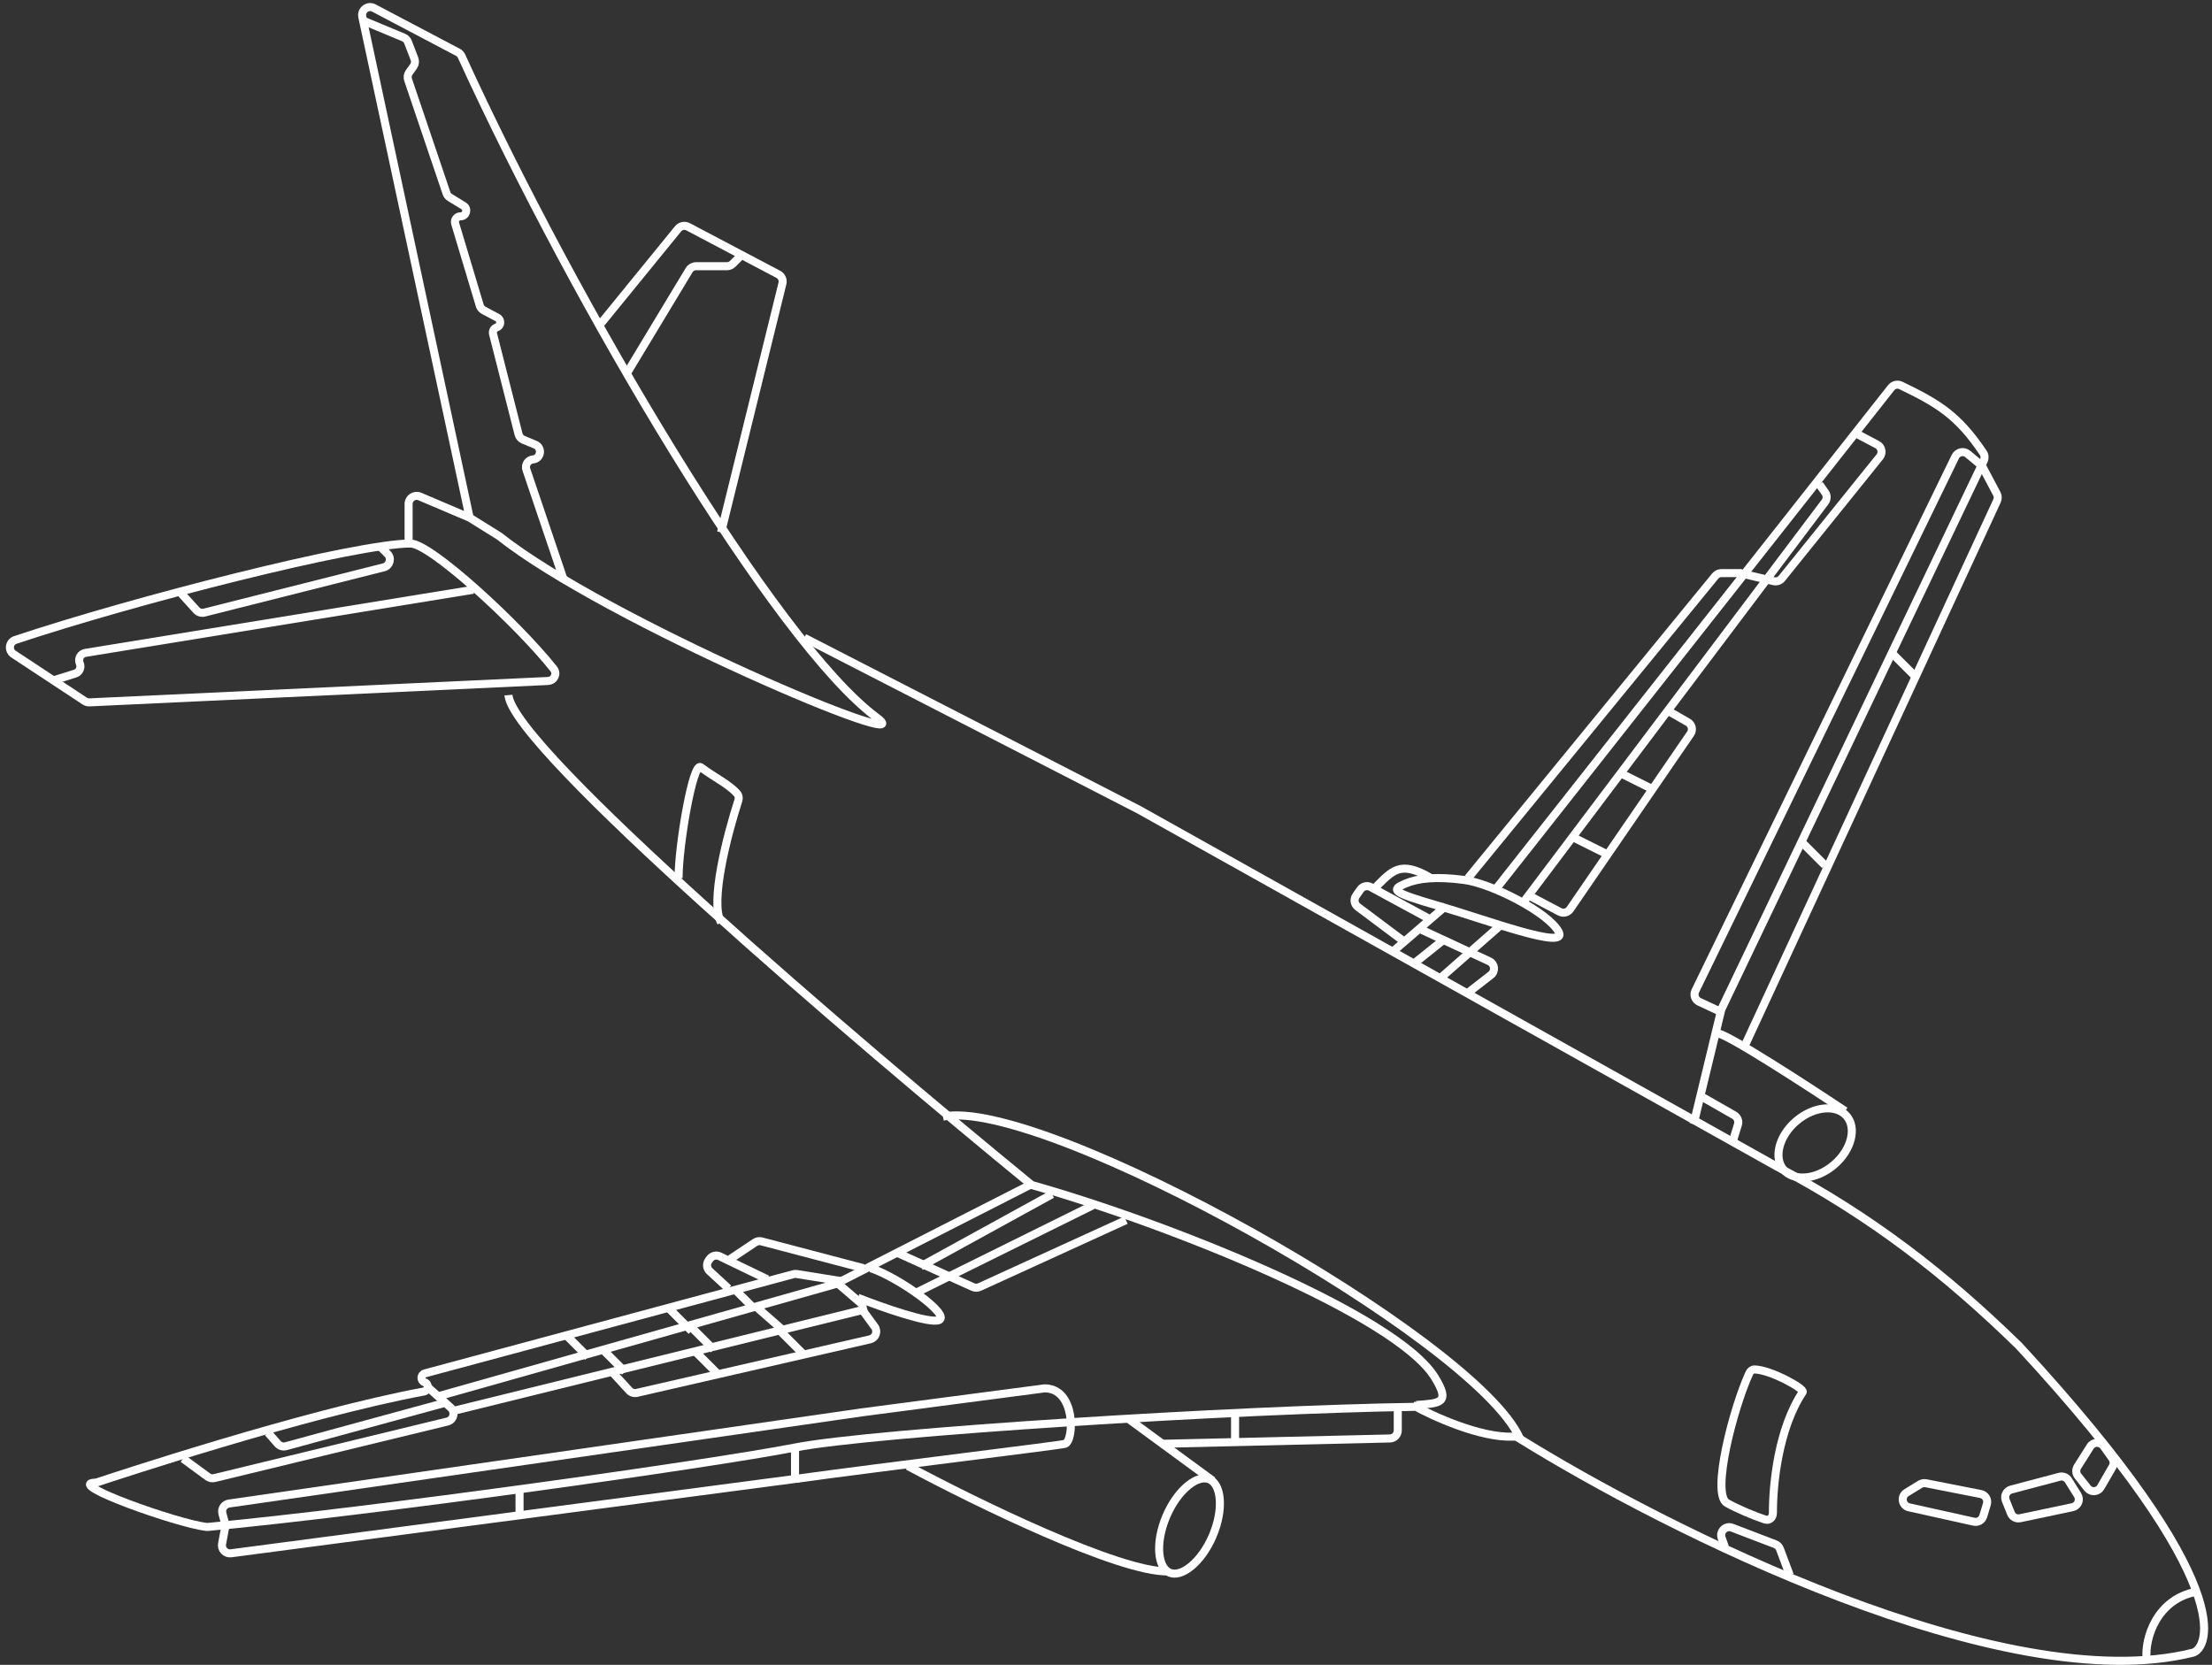 <?xml version="1.0" encoding="UTF-8"?> <svg xmlns="http://www.w3.org/2000/svg" width="550" height="414" viewBox="0 0 550 414" fill="none"><rect x="0" y="0" width="550" height="414" fill="#333333" stroke="none"/> <path d="M126.422 172.854C127.523 186.062 213.197 259.23 256.209 294.422C256.422 294.597 256.651 294.715 256.916 294.79C290.226 304.206 347.125 326.921 356.741 342.49C360.74 348.964 358.12 348.926 352.144 349.386" stroke="white" stroke-width="2"></path> <path d="M351.225 349.386C356.293 352.218 368.205 357.631 376.298 357.247C376.734 357.226 377.152 357.316 377.523 357.547C414.292 380.462 498.387 422.697 545.225 410.988C548.903 410.068 557.638 394.865 502.012 334.675C483.623 316.713 465.235 302.494 441.789 290.082L283.186 201.356L199.977 158.603" stroke="white" stroke-width="2"></path> <path d="M533.733 412.367C533.273 407.463 536.215 397.656 546.145 395.817" stroke="white" stroke-width="2"></path> <path d="M490.775 378.405L474.669 374.826C472.913 374.435 472.525 372.105 474.06 371.167L477.442 369.1C477.87 368.839 478.379 368.747 478.871 368.844L492.49 371.519C493.65 371.747 494.361 372.927 494.019 374.059L493.124 377.03C492.822 378.032 491.797 378.632 490.775 378.405Z" stroke="white" stroke-width="2"></path> <path d="M500.009 376.328L498.714 373.09C498.268 371.975 498.898 370.722 500.059 370.414L512.079 367.232C512.927 367.008 513.822 367.362 514.287 368.106L516.585 371.783C517.322 372.962 516.661 374.514 515.301 374.8L502.278 377.542C501.327 377.742 500.369 377.23 500.009 376.328Z" stroke="white" stroke-width="2"></path> <path d="M519.036 370.05L516.676 367.045C516.153 366.38 516.105 365.457 516.557 364.742L519.731 359.717C520.49 358.515 522.224 358.466 523.05 359.622L525.168 362.588C525.624 363.227 525.665 364.073 525.271 364.752L522.34 369.816C521.631 371.04 519.91 371.162 519.036 370.05Z" stroke="white" stroke-width="2"></path> <path d="M429.377 373.751C425.434 371.498 430.998 350.031 434.972 341.444C435.208 340.935 435.66 340.546 436.22 340.548C440.098 340.559 448.791 345.319 448.225 346.168C442.229 355.161 440.809 368.855 440.823 376.254C440.825 377.395 439.926 378.209 438.841 377.855C436.158 376.978 431.759 375.112 429.377 373.751Z" stroke="white" stroke-width="2"></path> <path d="M101.598 134.697V125.308C101.598 123.875 103.061 122.907 104.38 123.467L116.768 128.733M116.768 128.733L124.124 133.318C150.788 154.465 231.178 188.264 217.906 178.371C192.705 159.584 143.297 76.4 114.75 13.946C114.566 13.544 114.257 13.22 113.866 13.013L92.97 1.996C91.469 1.204 89.726 2.524 90.082 4.184L116.768 128.733Z" stroke="white" stroke-width="2"></path> <path d="M90.105 5.057L100.348 9.325C100.852 9.535 101.249 9.943 101.445 10.453L103.05 14.626C103.291 15.253 103.202 15.959 102.811 16.506L101.733 18.015C101.359 18.538 101.26 19.209 101.466 19.819L111.019 48.043C111.169 48.487 111.471 48.864 111.871 49.108L115.257 51.178C116.47 51.919 115.945 53.787 114.523 53.787V53.787C113.58 53.787 112.904 54.696 113.175 55.599L119.287 75.975C119.441 76.486 119.791 76.914 120.262 77.165L123.673 78.984C124.711 79.538 124.582 81.064 123.466 81.436V81.436C122.8 81.658 122.419 82.356 122.592 83.036L128.934 107.984C129.09 108.594 129.523 109.096 130.104 109.338L133.08 110.578C134.924 111.346 134.506 114.069 132.518 114.25V114.25C131.285 114.362 130.482 115.597 130.878 116.769L140.214 144.351" stroke="white" stroke-width="2"></path> <path d="M149.408 80.451L168.601 56.895C169.203 56.157 170.242 55.946 171.085 56.39L193.537 68.228C194.35 68.657 194.766 69.584 194.546 70.476L179.29 132.399" stroke="white" stroke-width="2"></path> <path d="M155.844 92.863L171.351 67.166C171.713 66.566 172.363 66.199 173.064 66.199H180.76C181.291 66.199 181.799 65.989 182.174 65.614L183.887 63.901" stroke="white" stroke-width="2"></path> <path d="M168.717 218.366C168.717 210.244 172.295 189.329 174.233 190.783C177.556 193.275 181.253 195.016 183.292 197.363C183.697 197.829 183.773 198.478 183.583 199.065C180.796 207.677 176.453 224.435 179.29 229.399" stroke="white" stroke-width="2"></path> <path d="M21.063 174.334L3.372 162.666C1.99 161.754 2.234 159.667 3.804 159.142C33.148 149.327 88.795 135.157 102.057 135.157C107.104 135.157 128.948 155.289 137.679 166.345C138.641 167.564 137.787 169.268 136.237 169.34L22.257 174.662C21.835 174.682 21.416 174.567 21.063 174.334Z" stroke="white" stroke-width="2"></path> <path d="M45.052 147.569L48.843 151.739C49.339 152.285 50.096 152.514 50.812 152.333L95.423 141.076C96.928 140.696 97.446 138.82 96.348 137.723L94.702 136.077" stroke="white" stroke-width="2"></path> <path d="M13.332 169.176L18.682 167.504C19.75 167.171 20.288 165.98 19.834 164.958V164.958C19.336 163.837 20.033 162.547 21.244 162.35L117.688 146.65" stroke="white" stroke-width="2"></path> <path d="M234.456 277.67C259.281 272.613 366.855 332.836 377.888 357.661" stroke="white" stroke-width="2"></path> <path d="M351.684 349.845C308.164 350.458 217.199 356.14 197.679 359.959C176.565 364.09 92.667 375.859 51.681 379.709C51.549 379.721 51.434 379.722 51.302 379.706C43.916 378.803 16.352 368.994 23.553 368.701C23.768 368.692 23.977 368.67 24.182 368.601C28.218 367.257 75.502 351.601 105.399 346.026C106.58 345.806 106.708 344.131 105.575 343.731V343.731C104.502 343.353 104.561 341.816 105.659 341.52L197.265 316.857C197.538 316.784 197.823 316.769 198.101 316.813L208.528 318.482C208.946 318.548 209.375 318.481 209.752 318.288L256.063 294.679" stroke="white" stroke-width="2"></path> <path d="M264.798 359.04C267.096 358.321 267.556 345.248 259.741 345.248L214.229 351.225L56.946 373.888C55.757 374.059 54.986 375.234 55.302 376.393L55.965 378.824C56.044 379.116 56.057 379.422 56.001 379.719L55.215 383.911C54.964 385.248 56.093 386.44 57.442 386.262L197.679 367.774C221.124 364.556 263.481 359.451 264.798 359.04Z" stroke="white" stroke-width="2"></path> <path d="M129.181 370.533V376.969" stroke="white" stroke-width="2"></path> <path d="M197.679 360.419V368.694" stroke="white" stroke-width="2"></path> <path d="M301.522 381.939C300.095 385.277 298.1 387.945 296.074 389.573C294.011 391.232 292.144 391.656 290.806 391.084C289.467 390.512 288.483 388.87 288.256 386.232C288.033 383.643 288.582 380.357 290.009 377.019C291.436 373.68 293.431 371.013 295.456 369.385C297.52 367.726 299.387 367.302 300.725 367.874C302.063 368.446 303.048 370.088 303.275 372.726C303.497 375.315 302.948 378.601 301.522 381.939Z" stroke="white" stroke-width="2"></path> <path d="M347.547 350.765V355.707C347.547 356.793 346.68 357.681 345.594 357.706L288.703 359.04" stroke="white" stroke-width="2"></path> <path d="M307.092 352.144V358.12" stroke="white" stroke-width="2"></path> <path d="M225.721 364.556C242.271 373.444 278.405 391.128 290.542 390.76" stroke="white" stroke-width="2"></path> <path d="M280.888 353.063L301.575 368.234" stroke="white" stroke-width="2"></path> <path d="M228.02 321.343L271.693 299.736" stroke="white" stroke-width="2"></path> <path d="M228.939 314.907L261.579 296.978" stroke="white" stroke-width="2"></path> <path d="M223.423 311.689L241.903 320.049C242.429 320.287 243.033 320.286 243.558 320.046L279.968 303.414" stroke="white" stroke-width="2"></path> <path d="M45.512 362.717L51.657 367.224C52.133 367.573 52.739 367.694 53.312 367.555L111.232 353.501C112.797 353.121 113.294 351.141 112.094 350.067L106.195 344.788" stroke="white" stroke-width="2"></path> <path d="M109.413 347.087L208.712 319.044" stroke="white" stroke-width="2"></path> <path d="M113.091 350.765L215.608 325.48M215.148 325.021L208.712 319.504" stroke="white" stroke-width="2"></path> <path d="M152.167 341.111L156.437 345.769C156.923 346.299 157.657 346.528 158.359 346.367L216.323 333.056C217.724 332.735 218.338 331.084 217.488 329.924L214.229 325.48" stroke="white" stroke-width="2"></path> <path d="M172.854 336.054L178.371 341.57" stroke="white" stroke-width="2"></path> <path d="M194.001 330.997L199.518 336.514" stroke="white" stroke-width="2"></path> <path d="M171.935 330.078L177.451 335.594" stroke="white" stroke-width="2"></path> <path d="M149.868 335.594L155.385 341.111" stroke="white" stroke-width="2"></path> <path d="M140.674 331.916L146.19 337.433" stroke="white" stroke-width="2"></path> <path d="M166.418 325.48L171.935 330.997" stroke="white" stroke-width="2"></path> <path d="M182.968 320.883L187.565 325.48" stroke="white" stroke-width="2"></path> <path d="M187.565 324.561L194.92 330.997" stroke="white" stroke-width="2"></path> <path d="M213.309 322.722C219.132 325.021 231.33 329.342 233.537 328.239C236.295 326.859 223.423 317.665 216.527 315.366" stroke="white" stroke-width="2"></path> <path d="M181.129 320.423L176.449 316.103C175.708 315.42 175.592 314.291 176.178 313.471L176.472 313.06C177.038 312.268 178.092 311.998 178.969 312.421L190.783 318.125" stroke="white" stroke-width="2"></path> <path d="M181.589 313.068L187.736 308.97C188.212 308.652 188.801 308.554 189.354 308.7L214.688 315.366" stroke="white" stroke-width="2"></path> <path d="M66.659 356.281L69.053 359.017C69.557 359.593 70.346 359.831 71.085 359.63L110.332 348.926" stroke="white" stroke-width="2"></path> <path d="M428.917 384.784L428.08 382.441C427.505 380.832 429.082 379.29 430.678 379.9L441.407 384.002C441.942 384.207 442.364 384.632 442.565 385.168L445.007 391.68" stroke="white" stroke-width="2"></path> <path d="M421.102 279.509L427.948 251.21C427.981 251.074 428.028 250.943 428.088 250.817L493.252 114.564C493.553 113.935 493.506 113.192 493.116 112.612C486.848 103.28 481.956 100.346 472.657 95.856C471.814 95.449 470.8 95.683 470.221 96.418L371.912 221.124" stroke="white" stroke-width="2"></path> <path d="M433.974 259.741L496.539 124.564C496.801 123.997 496.783 123.34 496.491 122.788L493.002 116.197C492.88 115.967 492.715 115.763 492.515 115.597L489.263 112.886C488.265 112.055 486.752 112.38 486.184 113.548L421.531 246.42C421.042 247.424 421.471 248.635 422.484 249.107L427.538 251.466" stroke="white" stroke-width="2"></path> <path d="M448.225 209.631L453.742 215.148" stroke="white" stroke-width="2"></path> <path d="M470.751 162.74L476.268 168.257" stroke="white" stroke-width="2"></path> <path d="M459.191 277.577C460.39 278.998 460.74 281.022 460.189 283.248C459.639 285.473 458.198 287.817 455.958 289.709C453.718 291.6 451.165 292.626 448.879 292.796C446.593 292.966 444.656 292.281 443.456 290.86C442.256 289.439 441.906 287.414 442.457 285.188C443.008 282.964 444.448 280.619 446.689 278.728C448.929 276.837 451.482 275.81 453.767 275.641C456.054 275.471 457.991 276.156 459.191 277.577Z" stroke="white" stroke-width="2"></path> <path d="M422.94 272.613L431.204 277.335C432.017 277.799 432.399 278.765 432.124 279.66L430.756 284.106" stroke="white" stroke-width="2"></path> <path d="M458.798 276.29C449.144 269.854 429.285 256.982 427.078 256.982" stroke="white" stroke-width="2"></path> <path d="M346.167 236.755L359.499 225.262" stroke="white" stroke-width="2"></path> <path d="M365.016 218.366L426.478 143.246C426.858 142.782 427.426 142.513 428.026 142.513H433.054" stroke="white" stroke-width="2"></path> <path d="M353.523 231.238L370.321 239.051C371.678 239.682 371.887 241.525 370.706 242.443L365.016 246.869" stroke="white" stroke-width="2"></path> <path d="M357.661 243.651L372.831 230.319" stroke="white" stroke-width="2"></path> <path d="M351.684 239.513L358.58 233.996" stroke="white" stroke-width="2"></path> <path d="M348.926 233.996L337.602 225.504C336.739 224.856 336.545 223.641 337.164 222.757L338.248 221.208C338.831 220.374 339.947 220.112 340.841 220.597L355.362 228.48" stroke="white" stroke-width="2"></path> <path d="M452.362 120.446L453.808 122.47C454.316 123.181 454.304 124.139 453.778 124.836L378.808 224.342" stroke="white" stroke-width="2"></path> <path d="M432.594 142.513L441.02 144.519C441.771 144.697 442.557 144.428 443.041 143.828L467.391 113.599C468.18 112.62 467.881 111.165 466.77 110.577L461.097 107.574" stroke="white" stroke-width="2"></path> <path d="M380.646 222.963L387.807 226.732C388.705 227.204 389.814 226.93 390.388 226.094L420.332 182.46C420.994 181.496 420.691 180.172 419.676 179.592L415.125 176.991" stroke="white" stroke-width="2"></path> <path d="M391.22 208.252L399.495 212.39" stroke="white" stroke-width="2"></path> <path d="M402.713 192.162L410.988 196.3" stroke="white" stroke-width="2"></path> <path d="M349.386 219.745C345.816 221.275 346.014 221.891 357.661 225.262C369.307 228.633 390.117 236.479 387.542 231.698C384.968 226.917 370.992 219.745 364.097 218.826C357.201 217.906 352.604 218.366 349.386 219.745Z" stroke="white" stroke-width="2"></path> <path d="M341.57 221.124C346.167 216.527 348.006 213.769 355.822 218.366" stroke="white" stroke-width="2"></path> </svg> 